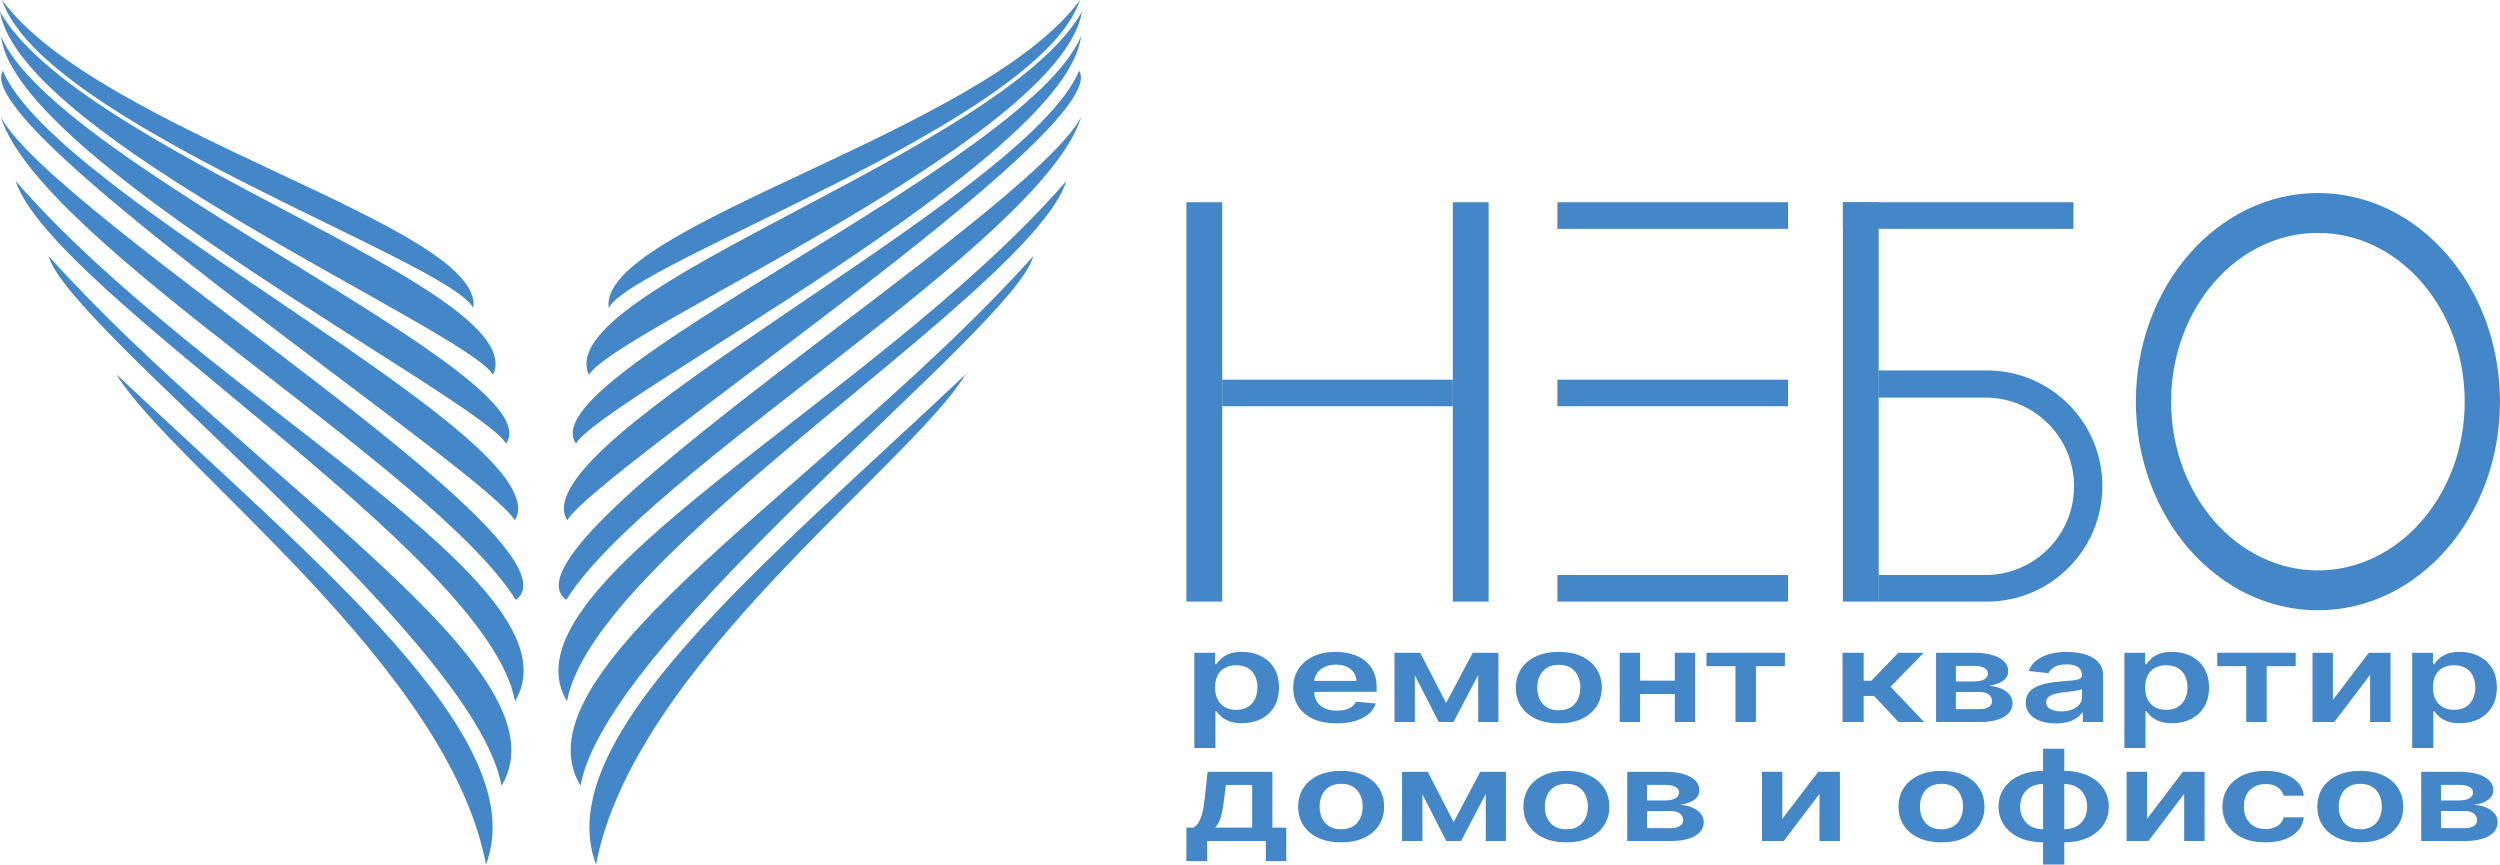 <svg width="4326" height="1496" viewBox="0 0 4326 1496" fill="none" xmlns="http://www.w3.org/2000/svg">
<rect x="2052.93" y="350" width="62" height="691" fill="#4387C8"/>
<rect x="2513.93" y="350" width="62" height="691" fill="#4387C8"/>
<rect x="3188.93" y="350" width="62" height="691" fill="#4387C8"/>
<rect x="2114.93" y="657" width="399" height="46" fill="#4387C8"/>
<rect x="2694.93" y="350" width="399" height="46" fill="#4387C8"/>
<rect x="3188.93" y="350" width="399" height="46" fill="#4387C8"/>
<rect x="2694.93" y="657" width="399" height="46" fill="#4387C8"/>
<rect x="2694.93" y="995" width="399" height="46" fill="#4387C8"/>
<path fill-rule="evenodd" clip-rule="evenodd" d="M3437.93 641H3250.93V688H3435.43C3520.21 688 3588.93 756.724 3588.93 841.5C3588.93 926.276 3520.21 995 3435.43 995H3250.93V1041H3437.93C3548.39 1041 3637.93 951.457 3637.93 841C3637.93 730.543 3548.39 641 3437.93 641Z" fill="#4387C8"/>
<path fill-rule="evenodd" clip-rule="evenodd" d="M4010.93 1056C4184.9 1056 4325.93 894.375 4325.93 695C4325.93 495.625 4184.9 334 4010.93 334C3836.96 334 3695.93 495.625 3695.93 695C3695.93 894.375 3836.96 1056 4010.93 1056ZM4010.93 987C4151.21 987 4264.93 856.267 4264.93 695C4264.93 533.733 4151.21 403 4010.93 403C3870.65 403 3756.93 533.733 3756.93 695C3756.93 856.267 3870.65 987 4010.93 987Z" fill="#4387C8"/>
<path d="M3.596 0C169.569 227.876 838.395 392.055 819.107 532.908C776.036 451.267 73.567 211.728 3.596 0Z" fill="#4387C8"/>
<path d="M0 20.186C137.264 262.416 922.72 501.059 853.191 648.64C810.128 572.831 36.783 239.539 0 20.186Z" fill="#4387C8"/>
<path d="M1.795 62.801C94.65 284.846 959.504 650.435 875.621 767.513C832.557 691.704 26.018 275.874 1.795 62.801Z" fill="#4387C8"/>
<path d="M4.933 122.461C97.788 344.506 974.755 763.027 890.871 900.291C837.042 811.922 -56.073 222.493 4.933 122.461Z" fill="#4387C8"/>
<path d="M1.345 202.307C92.854 375.008 1025.44 941.559 892.512 1038C750.915 811.472 69.529 419.866 1.345 202.307Z" fill="#4387C8"/>
<path d="M26.913 313.105C361.102 696.544 1012.88 1011.54 891.166 1213.4C844.667 956.363 90.611 506.89 26.913 313.105Z" fill="#4387C8"/>
<path d="M84.332 443.193C431.53 830.763 989.558 1157.77 867.841 1359.63C821.342 1102.6 113.938 564.309 84.332 443.193Z" fill="#4387C8"/>
<path d="M201.41 647.742C548.608 975.651 923.169 1277.99 840.926 1496C776.484 1152.39 297.405 805.192 201.41 647.742Z" fill="#4387C8"/>
<path d="M1868.75 0C1702.78 227.876 1033.95 392.055 1053.24 532.908C1096.31 451.267 1798.78 211.728 1868.75 0Z" fill="#4387C8"/>
<path d="M1872.35 20.186C1735.08 262.416 949.627 501.059 1019.16 648.64C1062.22 572.831 1835.56 239.539 1872.35 20.186Z" fill="#4387C8"/>
<path d="M1870.55 62.801C1777.7 284.846 912.844 650.435 996.727 767.513C1039.79 691.704 1846.33 275.874 1870.55 62.801Z" fill="#4387C8"/>
<path d="M1867.41 122.461C1774.56 344.506 897.593 763.027 981.477 900.291C1035.31 811.922 1928.42 222.493 1867.41 122.461Z" fill="#4387C8"/>
<path d="M1871 202.307C1779.49 375.008 846.905 941.559 979.836 1038C1121.43 811.472 1802.82 419.866 1871 202.307Z" fill="#4387C8"/>
<path d="M1845.43 313.105C1511.25 696.544 859.465 1011.54 981.182 1213.4C1027.68 956.363 1781.74 506.89 1845.43 313.105Z" fill="#4387C8"/>
<path d="M1788.02 443.193C1440.82 830.763 882.79 1157.77 1004.51 1359.63C1051.01 1102.6 1758.41 564.309 1788.02 443.193Z" fill="#4387C8"/>
<path d="M1670.94 647.742C1323.74 975.651 949.179 1277.99 1031.42 1496C1095.86 1152.39 1574.94 805.192 1670.94 647.742Z" fill="#4387C8"/>
<path d="M2066.67 1294.29V1129.56H2102.63V1149.37H2104.75C2106.63 1146.46 2109.29 1143.37 2112.73 1140.09C2116.16 1136.76 2120.81 1133.93 2126.67 1131.59C2132.52 1129.2 2140 1128 2149.09 1128C2161.07 1128 2171.88 1130.37 2181.51 1135.1C2191.21 1139.78 2198.88 1146.72 2204.54 1155.92C2210.26 1165.08 2213.13 1176.31 2213.13 1189.62C2213.13 1202.78 2210.33 1213.96 2204.74 1223.16C2199.15 1232.36 2191.54 1239.38 2181.91 1244.22C2172.29 1249.05 2161.38 1251.47 2149.19 1251.47C2140.3 1251.47 2132.93 1250.33 2127.07 1248.04C2121.21 1245.75 2116.5 1243 2112.93 1239.77C2109.43 1236.5 2106.7 1233.4 2104.75 1230.49H2103.23V1294.29H2066.67ZM2102.53 1189.46C2102.53 1197.21 2103.94 1204 2106.77 1209.82C2109.66 1215.65 2113.8 1220.19 2119.19 1223.47C2124.65 1226.69 2131.24 1228.31 2138.99 1228.31C2147.07 1228.31 2153.84 1226.64 2159.29 1223.31C2164.74 1219.94 2168.85 1215.33 2171.61 1209.51C2174.44 1203.63 2175.85 1196.95 2175.85 1189.46C2175.85 1182.03 2174.47 1175.42 2171.71 1169.65C2168.95 1163.88 2164.85 1159.36 2159.39 1156.08C2153.94 1152.8 2147.14 1151.17 2138.99 1151.17C2131.18 1151.17 2124.54 1152.75 2119.09 1155.92C2113.64 1159.1 2109.49 1163.54 2106.67 1169.26C2103.91 1174.98 2102.53 1181.72 2102.53 1189.46Z" fill="#4387C8"/>
<path d="M2313.12 1251.71C2297.57 1251.71 2284.13 1249.21 2272.82 1244.22C2261.57 1239.17 2252.92 1232.05 2246.86 1222.85C2240.8 1213.59 2237.77 1202.7 2237.77 1190.17C2237.77 1177.84 2240.8 1167.03 2246.86 1157.72C2252.99 1148.36 2261.54 1141.08 2272.52 1135.88C2283.49 1130.63 2296.39 1128 2311.2 1128C2320.76 1128 2329.79 1129.2 2338.27 1131.59C2346.82 1133.93 2354.36 1137.57 2360.9 1142.51C2367.49 1147.45 2372.68 1153.74 2376.45 1161.38C2380.22 1168.98 2382.11 1178.02 2382.11 1188.53V1197.19H2254.94V1178.15H2347.06C2346.99 1172.75 2345.48 1167.94 2342.51 1163.72C2339.55 1159.46 2335.41 1156.11 2330.09 1153.66C2324.84 1151.22 2318.71 1150 2311.71 1150C2304.23 1150 2297.67 1151.4 2292.01 1154.21C2286.35 1156.96 2281.94 1160.6 2278.78 1165.13C2275.68 1169.6 2274.1 1174.51 2274.03 1179.87V1196.48C2274.03 1203.45 2275.68 1209.43 2278.98 1214.42C2282.28 1219.36 2286.89 1223.16 2292.82 1225.81C2298.74 1228.41 2305.68 1229.71 2313.63 1229.71C2318.94 1229.71 2323.76 1229.14 2328.07 1227.99C2332.38 1226.8 2336.12 1225.06 2339.28 1222.77C2342.45 1220.48 2344.84 1217.65 2346.45 1214.27L2380.59 1217.23C2378.44 1224.2 2374.33 1230.28 2368.27 1235.48C2362.28 1240.63 2354.6 1244.63 2345.24 1247.49C2335.88 1250.3 2325.17 1251.71 2313.12 1251.71Z" fill="#4387C8"/>
<path d="M2502.33 1216.53L2548.39 1129.56H2577.88L2515.16 1249.37H2489.6L2428.29 1129.56H2457.48L2502.33 1216.53ZM2448.29 1129.56V1249.37H2413.04V1129.56H2448.29ZM2557.88 1249.37V1129.56H2592.83V1249.37H2557.88Z" fill="#4387C8"/>
<path d="M2697.37 1251.71C2682.22 1251.71 2669.09 1249.13 2657.98 1243.98C2646.87 1238.84 2638.25 1231.63 2632.12 1222.38C2626.06 1213.12 2623.03 1202.31 2623.03 1189.93C2623.03 1177.56 2626.06 1166.71 2632.12 1157.41C2638.25 1148.1 2646.87 1140.87 2657.98 1135.72C2669.09 1130.57 2682.22 1128 2697.37 1128C2712.52 1128 2725.65 1130.57 2736.76 1135.72C2747.87 1140.87 2756.46 1148.1 2762.52 1157.41C2768.64 1166.71 2771.71 1177.56 2771.71 1189.93C2771.71 1202.31 2768.64 1213.12 2762.52 1222.38C2756.46 1231.63 2747.87 1238.84 2736.76 1243.98C2725.65 1249.13 2712.52 1251.71 2697.37 1251.71ZM2697.57 1229.09C2705.79 1229.09 2712.65 1227.34 2718.18 1223.86C2723.7 1220.32 2727.8 1215.59 2730.5 1209.67C2733.26 1203.74 2734.64 1197.13 2734.64 1189.85C2734.64 1182.52 2733.26 1175.89 2730.5 1169.96C2727.8 1163.98 2723.7 1159.23 2718.18 1155.69C2712.65 1152.15 2705.79 1150.39 2697.57 1150.39C2689.15 1150.39 2682.15 1152.15 2676.56 1155.69C2671.04 1159.23 2666.9 1163.98 2664.14 1169.96C2661.44 1175.89 2660.1 1182.52 2660.1 1189.85C2660.1 1197.13 2661.44 1203.74 2664.14 1209.67C2666.9 1215.59 2671.04 1220.32 2676.56 1223.86C2682.15 1227.34 2689.15 1229.09 2697.57 1229.09Z" fill="#4387C8"/>
<path d="M2909.3 1177.76V1200.93H2826.68V1177.76H2909.3ZM2837.99 1129.56V1249.37H2802.74V1129.56H2837.99ZM2933.24 1129.56V1249.37H2898.09V1129.56H2933.24Z" fill="#4387C8"/>
<path d="M2952.86 1152.73V1129.56H3088.61V1152.73H3038.41V1249.37H3003.06V1152.73H2952.86Z" fill="#4387C8"/>
<path d="M3188.28 1249.37V1129.56H3224.84V1177.92H3238.17L3284.84 1129.56H3328.88L3271.4 1188.37L3329.48 1249.37H3285.24L3242.72 1204.21H3224.84V1249.37H3188.28Z" fill="#4387C8"/>
<path d="M3350.21 1249.37V1129.56H3415.36C3433.74 1129.56 3448.26 1132.39 3458.9 1138.06C3469.6 1143.73 3474.95 1151.63 3474.95 1161.77C3474.95 1168.48 3471.92 1173.97 3465.86 1178.23C3459.87 1182.44 3451.69 1185.28 3441.32 1186.73C3449.47 1187.25 3456.61 1188.84 3462.73 1191.49C3468.93 1194.14 3473.78 1197.63 3477.28 1201.94C3480.78 1206.26 3482.53 1211.23 3482.53 1216.84C3482.53 1223.44 3480.27 1229.19 3475.76 1234.08C3471.32 1238.91 3464.82 1242.68 3456.27 1245.39C3447.78 1248.04 3437.48 1249.37 3425.36 1249.37H3350.21ZM3384.45 1227.14H3425.36C3432.1 1227.14 3437.38 1225.91 3441.22 1223.47C3445.06 1220.97 3446.98 1217.6 3446.98 1213.33C3446.98 1208.39 3445.06 1204.52 3441.22 1201.71C3437.38 1198.85 3432.1 1197.42 3425.36 1197.42H3384.45V1227.14ZM3384.45 1179.17H3416.07C3421.05 1179.17 3425.33 1178.62 3428.9 1177.53C3432.47 1176.39 3435.19 1174.8 3437.08 1172.77C3438.96 1170.69 3439.91 1168.22 3439.91 1165.36C3439.91 1161.25 3437.72 1158.03 3433.34 1155.69C3429.03 1153.35 3423.04 1152.18 3415.36 1152.18H3384.45V1179.17Z" fill="#4387C8"/>
<path d="M3557.35 1251.78C3547.52 1251.78 3538.66 1250.43 3530.79 1247.73C3522.97 1244.97 3516.78 1240.92 3512.2 1235.56C3507.69 1230.2 3505.43 1223.6 3505.43 1215.75C3505.43 1208.99 3507.05 1203.4 3510.28 1198.98C3513.51 1194.56 3517.92 1191.02 3523.51 1188.37C3529.1 1185.72 3535.4 1183.72 3542.4 1182.37C3549.47 1180.96 3556.78 1179.95 3564.32 1179.32C3573.41 1178.6 3580.78 1177.95 3586.44 1177.37C3592.1 1176.75 3596.2 1175.81 3598.76 1174.57C3601.39 1173.27 3602.7 1171.26 3602.7 1168.56V1168.09C3602.7 1162.22 3600.45 1157.67 3595.93 1154.44C3591.42 1151.22 3584.92 1149.61 3576.44 1149.61C3567.48 1149.61 3560.38 1151.11 3555.13 1154.13C3549.94 1157.15 3546.44 1160.71 3544.62 1164.82L3510.48 1161.07C3513.18 1153.79 3517.62 1147.71 3523.82 1142.82C3530.01 1137.88 3537.59 1134.19 3546.54 1131.74C3555.5 1129.25 3565.4 1128 3576.24 1128C3583.71 1128 3591.15 1128.68 3598.56 1130.03C3605.97 1131.38 3612.73 1133.62 3618.86 1136.74C3624.99 1139.8 3629.9 1143.99 3633.61 1149.29C3637.38 1154.6 3639.26 1161.23 3639.26 1169.18V1249.37H3604.11V1232.91H3602.9C3600.68 1236.24 3597.55 1239.36 3593.51 1242.27C3589.54 1245.13 3584.52 1247.44 3578.46 1249.21C3572.47 1250.93 3565.43 1251.78 3557.35 1251.78ZM3566.84 1231.04C3574.18 1231.04 3580.55 1229.92 3585.93 1227.68C3591.32 1225.39 3595.46 1222.38 3598.36 1218.64C3601.32 1214.89 3602.8 1210.81 3602.8 1206.39V1192.27C3601.66 1193 3599.7 1193.68 3596.94 1194.3C3594.25 1194.92 3591.22 1195.47 3587.85 1195.94C3584.49 1196.41 3581.15 1196.82 3577.85 1197.19C3574.55 1197.55 3571.69 1197.86 3569.27 1198.12C3563.81 1198.69 3558.93 1199.63 3554.62 1200.93C3550.31 1202.23 3546.91 1204.05 3544.42 1206.39C3541.93 1208.68 3540.68 1211.64 3540.68 1215.28C3540.68 1220.48 3543.14 1224.41 3548.06 1227.06C3552.97 1229.71 3559.23 1231.04 3566.84 1231.04Z" fill="#4387C8"/>
<path d="M3676.03 1294.29V1129.56H3711.99V1149.37H3714.11C3715.99 1146.46 3718.65 1143.37 3722.09 1140.09C3725.52 1136.76 3730.17 1133.93 3736.03 1131.59C3741.89 1129.2 3749.36 1128 3758.45 1128C3770.44 1128 3781.24 1130.37 3790.87 1135.1C3800.57 1139.78 3808.25 1146.72 3813.9 1155.92C3819.63 1165.08 3822.49 1176.31 3822.49 1189.62C3822.49 1202.78 3819.69 1213.96 3814.1 1223.16C3808.52 1232.36 3800.91 1239.38 3791.28 1244.22C3781.65 1249.05 3770.74 1251.47 3758.55 1251.47C3749.66 1251.47 3742.29 1250.33 3736.43 1248.04C3730.57 1245.75 3725.86 1243 3722.29 1239.77C3718.79 1236.5 3716.06 1233.4 3714.11 1230.49H3712.59V1294.29H3676.03ZM3711.89 1189.46C3711.89 1197.21 3713.3 1204 3716.13 1209.82C3719.02 1215.65 3723.17 1220.19 3728.55 1223.47C3734.01 1226.69 3740.61 1228.31 3748.35 1228.31C3756.43 1228.31 3763.2 1226.64 3768.65 1223.31C3774.11 1219.94 3778.21 1215.33 3780.97 1209.51C3783.8 1203.63 3785.22 1196.95 3785.22 1189.46C3785.22 1182.03 3783.84 1175.42 3781.08 1169.65C3778.31 1163.88 3774.21 1159.36 3768.75 1156.08C3763.3 1152.8 3756.5 1151.17 3748.35 1151.17C3740.54 1151.17 3733.91 1152.75 3728.45 1155.92C3723 1159.1 3718.86 1163.54 3716.03 1169.26C3713.27 1174.98 3711.89 1181.72 3711.89 1189.46Z" fill="#4387C8"/>
<path d="M3836.7 1152.73V1129.56H3972.45V1152.73H3922.26V1249.37H3886.9V1152.73H3836.7Z" fill="#4387C8"/>
<path d="M4036.82 1211.15L4098.94 1129.56H4136.51V1249.37H4101.16V1167.7L4039.24 1249.37H4001.57V1129.56H4036.82V1211.15Z" fill="#4387C8"/>
<path d="M4174.06 1294.29V1129.56H4210.02V1149.37H4212.14C4214.02 1146.46 4216.68 1143.37 4220.12 1140.09C4223.55 1136.76 4228.2 1133.93 4234.06 1131.59C4239.92 1129.2 4247.39 1128 4256.48 1128C4268.47 1128 4279.27 1130.37 4288.9 1135.1C4298.6 1139.78 4306.28 1146.72 4311.93 1155.92C4317.66 1165.08 4320.52 1176.31 4320.52 1189.62C4320.52 1202.78 4317.72 1213.96 4312.13 1223.16C4306.55 1232.36 4298.94 1239.38 4289.31 1244.22C4279.68 1249.05 4268.77 1251.47 4256.58 1251.47C4247.69 1251.47 4240.32 1250.33 4234.46 1248.04C4228.6 1245.75 4223.89 1243 4220.32 1239.77C4216.82 1236.5 4214.09 1233.4 4212.14 1230.49H4210.62V1294.29H4174.06ZM4209.92 1189.46C4209.92 1197.21 4211.33 1204 4214.16 1209.82C4217.05 1215.65 4221.2 1220.19 4226.58 1223.47C4232.04 1226.69 4238.64 1228.31 4246.38 1228.31C4254.46 1228.31 4261.23 1226.64 4266.68 1223.31C4272.14 1219.94 4276.24 1215.33 4279 1209.51C4281.83 1203.63 4283.25 1196.95 4283.25 1189.46C4283.25 1182.03 4281.87 1175.42 4279.11 1169.65C4276.34 1163.88 4272.24 1159.36 4266.78 1156.08C4261.33 1152.8 4254.53 1151.17 4246.38 1151.17C4238.57 1151.17 4231.94 1152.75 4226.48 1155.92C4221.03 1159.1 4216.89 1163.54 4214.06 1169.26C4211.3 1174.98 4209.92 1181.72 4209.92 1189.46Z" fill="#4387C8"/>
<path d="M2052.93 1490.07V1432.04H2065.25C2068.55 1430.06 2071.31 1427.39 2073.54 1424.01C2075.76 1420.57 2077.58 1416.54 2078.99 1411.92C2080.47 1407.24 2081.68 1402.01 2082.63 1396.24C2083.57 1390.42 2084.41 1384.15 2085.15 1377.44L2089.6 1335.48H2201.71V1432.04H2225.75V1490.07H2190.4V1455.28H2088.89V1490.07H2052.93ZM2102.83 1432.04H2166.76V1358.25H2121.31L2118.89 1377.44C2117.54 1390.13 2115.76 1401 2113.53 1410.04C2111.31 1419.09 2107.74 1426.42 2102.83 1432.04Z" fill="#4387C8"/>
<path d="M2320.72 1457.62C2305.57 1457.62 2292.44 1455.05 2281.33 1449.9C2270.22 1444.75 2261.6 1437.55 2255.47 1428.3C2249.41 1419.04 2246.38 1408.22 2246.38 1395.85C2246.38 1383.47 2249.41 1372.63 2255.47 1363.32C2261.6 1354.02 2270.22 1346.79 2281.33 1341.64C2292.44 1336.49 2305.57 1333.92 2320.72 1333.92C2335.87 1333.92 2349 1336.49 2360.11 1341.64C2371.22 1346.79 2379.81 1354.02 2385.87 1363.32C2392 1372.63 2395.06 1383.47 2395.06 1395.85C2395.06 1408.22 2392 1419.04 2385.87 1428.3C2379.81 1437.55 2371.22 1444.75 2360.11 1449.9C2349 1455.05 2335.87 1457.62 2320.72 1457.62ZM2320.92 1435C2329.14 1435 2336.01 1433.26 2341.53 1429.78C2347.05 1426.24 2351.16 1421.51 2353.85 1415.58C2356.61 1409.65 2357.99 1403.05 2357.99 1395.77C2357.99 1388.44 2356.61 1381.81 2353.85 1375.88C2351.16 1369.9 2347.05 1365.14 2341.53 1361.61C2336.01 1358.07 2329.14 1356.3 2320.92 1356.3C2312.51 1356.3 2305.5 1358.07 2299.91 1361.61C2294.39 1365.14 2290.25 1369.9 2287.49 1375.88C2284.8 1381.81 2283.45 1388.44 2283.45 1395.77C2283.45 1403.05 2284.8 1409.65 2287.49 1415.58C2290.25 1421.51 2294.39 1426.24 2299.91 1429.78C2305.5 1433.26 2312.51 1435 2320.92 1435Z" fill="#4387C8"/>
<path d="M2515.38 1422.45L2561.44 1335.48H2590.93L2528.21 1455.28H2502.66L2441.35 1335.48H2470.54L2515.38 1422.45ZM2461.35 1335.48V1455.28H2426.09V1335.48H2461.35ZM2570.94 1455.28V1335.48H2605.88V1455.28H2570.94Z" fill="#4387C8"/>
<path d="M2710.42 1457.62C2695.27 1457.62 2682.14 1455.05 2671.03 1449.9C2659.92 1444.75 2651.3 1437.55 2645.17 1428.3C2639.11 1419.04 2636.08 1408.22 2636.08 1395.85C2636.08 1383.47 2639.11 1372.63 2645.17 1363.32C2651.3 1354.02 2659.92 1346.79 2671.03 1341.64C2682.14 1336.49 2695.27 1333.92 2710.42 1333.92C2725.57 1333.92 2738.7 1336.49 2749.82 1341.64C2760.93 1346.79 2769.51 1354.02 2775.57 1363.32C2781.7 1372.63 2784.76 1383.47 2784.76 1395.85C2784.76 1408.22 2781.7 1419.04 2775.57 1428.3C2769.51 1437.55 2760.93 1444.75 2749.82 1449.9C2738.7 1455.05 2725.57 1457.62 2710.42 1457.62ZM2710.63 1435C2718.84 1435 2725.71 1433.26 2731.23 1429.78C2736.75 1426.24 2740.86 1421.51 2743.55 1415.58C2746.31 1409.65 2747.69 1403.05 2747.69 1395.77C2747.69 1388.44 2746.31 1381.81 2743.55 1375.88C2740.86 1369.9 2736.75 1365.14 2731.23 1361.61C2725.71 1358.07 2718.84 1356.3 2710.63 1356.3C2702.21 1356.3 2695.21 1358.07 2689.62 1361.61C2684.09 1365.14 2679.95 1369.9 2677.19 1375.88C2674.5 1381.81 2673.15 1388.44 2673.15 1395.77C2673.15 1403.05 2674.5 1409.65 2677.19 1415.58C2679.95 1421.51 2684.09 1426.24 2689.62 1429.78C2695.21 1433.26 2702.21 1435 2710.63 1435Z" fill="#4387C8"/>
<path d="M2815.8 1455.28V1335.48H2880.94C2899.33 1335.48 2913.84 1338.31 2924.48 1343.98C2935.18 1349.65 2940.54 1357.55 2940.54 1367.69C2940.54 1374.4 2937.51 1379.89 2931.45 1384.15C2925.45 1388.36 2917.27 1391.2 2906.9 1392.65C2915.05 1393.17 2922.19 1394.76 2928.32 1397.41C2934.51 1400.06 2939.36 1403.55 2942.86 1407.86C2946.36 1412.18 2948.11 1417.14 2948.11 1422.76C2948.11 1429.36 2945.86 1435.11 2941.35 1440C2936.9 1444.83 2930.4 1448.6 2921.85 1451.31C2913.37 1453.96 2903.06 1455.28 2890.94 1455.28H2815.8ZM2850.04 1433.05H2890.94C2897.68 1433.05 2902.96 1431.83 2906.8 1429.39C2910.64 1426.89 2912.56 1423.51 2912.56 1419.25C2912.56 1414.31 2910.64 1410.43 2906.8 1407.63C2902.96 1404.77 2897.68 1403.34 2890.94 1403.34H2850.04V1433.05ZM2850.04 1385.09H2881.65C2886.63 1385.09 2890.91 1384.54 2894.48 1383.45C2898.05 1382.3 2900.78 1380.72 2902.66 1378.69C2904.55 1376.61 2905.49 1374.14 2905.49 1371.28C2905.49 1367.17 2903.3 1363.95 2898.92 1361.61C2894.61 1359.27 2888.62 1358.1 2880.94 1358.1H2850.04V1385.09Z" fill="#4387C8"/>
<path d="M3084.09 1417.06L3146.21 1335.48H3183.78V1455.28H3148.43V1373.62L3086.52 1455.28H3048.84V1335.48H3084.09V1417.06Z" fill="#4387C8"/>
<path d="M3359.56 1457.62C3344.41 1457.62 3331.28 1455.05 3320.16 1449.9C3309.05 1444.75 3300.44 1437.55 3294.31 1428.3C3288.25 1419.04 3285.22 1408.22 3285.22 1395.85C3285.22 1383.47 3288.25 1372.63 3294.31 1363.32C3300.44 1354.02 3309.05 1346.79 3320.16 1341.64C3331.28 1336.49 3344.41 1333.92 3359.56 1333.92C3374.71 1333.92 3387.84 1336.49 3398.95 1341.64C3410.06 1346.79 3418.64 1354.02 3424.7 1363.32C3430.83 1372.63 3433.9 1383.47 3433.9 1395.85C3433.9 1408.22 3430.83 1419.04 3424.7 1428.3C3418.64 1437.55 3410.06 1444.75 3398.95 1449.9C3387.84 1455.05 3374.71 1457.62 3359.56 1457.62ZM3359.76 1435C3367.97 1435 3374.84 1433.26 3380.36 1429.78C3385.89 1426.24 3389.99 1421.51 3392.69 1415.58C3395.45 1409.65 3396.83 1403.05 3396.83 1395.77C3396.83 1388.44 3395.45 1381.81 3392.69 1375.88C3389.99 1369.9 3385.89 1365.14 3380.36 1361.61C3374.84 1358.07 3367.97 1356.3 3359.76 1356.3C3351.34 1356.3 3344.34 1358.07 3338.75 1361.61C3333.23 1365.14 3329.09 1369.9 3326.33 1375.88C3323.63 1381.81 3322.29 1388.44 3322.29 1395.77C3322.29 1403.05 3323.63 1409.65 3326.33 1415.58C3329.09 1421.51 3333.23 1426.24 3338.75 1429.78C3344.34 1433.26 3351.34 1435 3359.76 1435Z" fill="#4387C8"/>
<path d="M3535.33 1496V1295.54H3572V1496H3535.33ZM3535.33 1457.62C3523.95 1457.62 3513.55 1456.14 3504.12 1453.18C3494.69 1450.21 3486.55 1446 3479.68 1440.54C3472.88 1435.08 3467.59 1428.58 3463.82 1421.04C3460.12 1413.45 3458.26 1405.05 3458.26 1395.85C3458.26 1386.65 3460.12 1378.25 3463.82 1370.66C3467.59 1363.06 3472.88 1356.54 3479.68 1351.08C3486.55 1345.57 3494.69 1341.33 3504.12 1338.36C3513.55 1335.4 3523.95 1333.92 3535.33 1333.92H3543.11V1457.62H3535.33ZM3535.33 1434.85H3539.88V1356.69H3535.33C3528.87 1356.69 3523.14 1357.73 3518.16 1359.81C3513.24 1361.84 3509.1 1364.68 3505.74 1368.32C3502.44 1371.9 3499.91 1376.06 3498.16 1380.8C3496.48 1385.48 3495.64 1390.49 3495.64 1395.85C3495.64 1402.97 3497.15 1409.5 3500.18 1415.43C3503.21 1421.3 3507.66 1426.01 3513.51 1429.54C3519.44 1433.08 3526.71 1434.85 3535.33 1434.85ZM3572 1457.62H3564.22V1333.92H3572C3583.38 1333.92 3593.78 1335.4 3603.21 1338.36C3612.63 1341.33 3620.75 1345.57 3627.55 1351.08C3634.42 1356.54 3639.7 1363.06 3643.41 1370.66C3647.18 1378.25 3649.06 1386.65 3649.06 1395.85C3649.06 1405.05 3647.18 1413.45 3643.41 1421.04C3639.7 1428.58 3634.42 1435.08 3627.55 1440.54C3620.75 1446 3612.63 1450.21 3603.21 1453.18C3593.78 1456.14 3583.38 1457.62 3572 1457.62ZM3572 1434.85C3578.53 1434.85 3584.25 1433.83 3589.17 1431.81C3594.08 1429.78 3598.19 1426.97 3601.49 1423.38C3604.86 1419.79 3607.38 1415.66 3609.06 1410.98C3610.75 1406.25 3611.59 1401.21 3611.59 1395.85C3611.59 1388.73 3610.11 1382.2 3607.15 1376.27C3604.18 1370.34 3599.74 1365.61 3593.81 1362.08C3587.95 1358.49 3580.68 1356.69 3572 1356.69H3567.45V1434.85H3572Z" fill="#4387C8"/>
<path d="M3715.17 1417.06L3777.29 1335.48H3814.86V1455.28H3779.51V1373.62L3717.59 1455.28H3679.92V1335.48H3715.17V1417.06Z" fill="#4387C8"/>
<path d="M3920.08 1457.62C3904.6 1457.62 3891.3 1455 3880.19 1449.75C3869.14 1444.49 3860.63 1437.24 3854.63 1427.98C3848.71 1418.68 3845.74 1407.96 3845.74 1395.85C3845.74 1383.68 3848.77 1372.94 3854.83 1363.64C3860.89 1354.28 3869.45 1347 3880.49 1341.8C3891.6 1336.54 3904.73 1333.92 3919.88 1333.92C3932.47 1333.92 3943.62 1335.71 3953.31 1339.3C3963.08 1342.84 3970.86 1347.85 3976.65 1354.35C3982.44 1360.8 3985.74 1368.34 3986.54 1376.97H3951.6C3950.18 1371.2 3946.82 1366.39 3941.5 1362.54C3936.24 1358.64 3929.21 1356.69 3920.39 1356.69C3912.91 1356.69 3906.35 1358.25 3900.69 1361.37C3895.03 1364.44 3890.62 1368.86 3887.46 1374.63C3884.36 1380.41 3882.81 1387.32 3882.81 1395.38C3882.81 1403.55 3884.36 1410.56 3887.46 1416.44C3890.56 1422.26 3894.9 1426.76 3900.49 1429.93C3906.14 1433.05 3912.78 1434.61 3920.39 1434.61C3925.77 1434.61 3930.59 1433.83 3934.83 1432.27C3939.14 1430.66 3942.74 1428.35 3945.64 1425.33C3948.53 1422.32 3950.52 1418.65 3951.6 1414.33H3986.54C3985.67 1422.81 3982.44 1430.32 3976.85 1436.88C3971.26 1443.38 3963.65 1448.47 3954.02 1452.16C3944.39 1455.8 3933.08 1457.62 3920.08 1457.62Z" fill="#4387C8"/>
<path d="M4084.24 1457.62C4069.09 1457.62 4055.96 1455.05 4044.85 1449.9C4033.74 1444.75 4025.12 1437.55 4018.99 1428.3C4012.93 1419.04 4009.9 1408.22 4009.9 1395.85C4009.9 1383.47 4012.93 1372.63 4018.99 1363.32C4025.12 1354.02 4033.74 1346.79 4044.85 1341.64C4055.96 1336.49 4069.09 1333.92 4084.24 1333.92C4099.39 1333.92 4112.52 1336.49 4123.63 1341.64C4134.74 1346.79 4143.33 1354.02 4149.39 1363.32C4155.52 1372.63 4158.58 1383.47 4158.58 1395.85C4158.58 1408.22 4155.52 1419.04 4149.39 1428.3C4143.33 1437.55 4134.74 1444.75 4123.63 1449.9C4112.52 1455.05 4099.39 1457.62 4084.24 1457.62ZM4084.44 1435C4092.66 1435 4099.53 1433.26 4105.05 1429.78C4110.57 1426.24 4114.68 1421.51 4117.37 1415.58C4120.13 1409.65 4121.51 1403.05 4121.51 1395.77C4121.51 1388.44 4120.13 1381.81 4117.37 1375.88C4114.68 1369.9 4110.57 1365.14 4105.05 1361.61C4099.53 1358.07 4092.66 1356.3 4084.44 1356.3C4076.03 1356.3 4069.02 1358.07 4063.43 1361.61C4057.91 1365.14 4053.77 1369.9 4051.01 1375.88C4048.32 1381.81 4046.97 1388.44 4046.97 1395.77C4046.97 1403.05 4048.32 1409.65 4051.01 1415.58C4053.77 1421.51 4057.91 1426.24 4063.43 1429.78C4069.02 1433.26 4076.03 1435 4084.44 1435Z" fill="#4387C8"/>
<path d="M4189.62 1455.28V1335.48H4254.76C4273.15 1335.48 4287.66 1338.31 4298.3 1343.98C4309 1349.65 4314.36 1357.55 4314.36 1367.69C4314.36 1374.4 4311.33 1379.89 4305.27 1384.15C4299.27 1388.36 4291.09 1391.2 4280.72 1392.65C4288.87 1393.17 4296.01 1394.76 4302.13 1397.41C4308.33 1400.06 4313.18 1403.55 4316.68 1407.86C4320.18 1412.18 4321.93 1417.14 4321.93 1422.76C4321.93 1429.36 4319.68 1435.11 4315.16 1440C4310.72 1444.83 4304.22 1448.6 4295.67 1451.31C4287.19 1453.96 4276.88 1455.28 4264.76 1455.28H4189.62ZM4223.86 1433.05H4264.76C4271.5 1433.05 4276.78 1431.83 4280.62 1429.39C4284.46 1426.89 4286.38 1423.51 4286.38 1419.25C4286.38 1414.31 4284.46 1410.43 4280.62 1407.63C4276.78 1404.77 4271.5 1403.34 4264.76 1403.34H4223.86V1433.05ZM4223.86 1385.09H4255.47C4260.45 1385.09 4264.73 1384.54 4268.3 1383.45C4271.87 1382.3 4274.59 1380.72 4276.48 1378.69C4278.36 1376.61 4279.31 1374.14 4279.31 1371.28C4279.31 1367.17 4277.12 1363.95 4272.74 1361.61C4268.43 1359.27 4262.44 1358.1 4254.76 1358.1H4223.86V1385.09Z" fill="#4387C8"/>
</svg>
